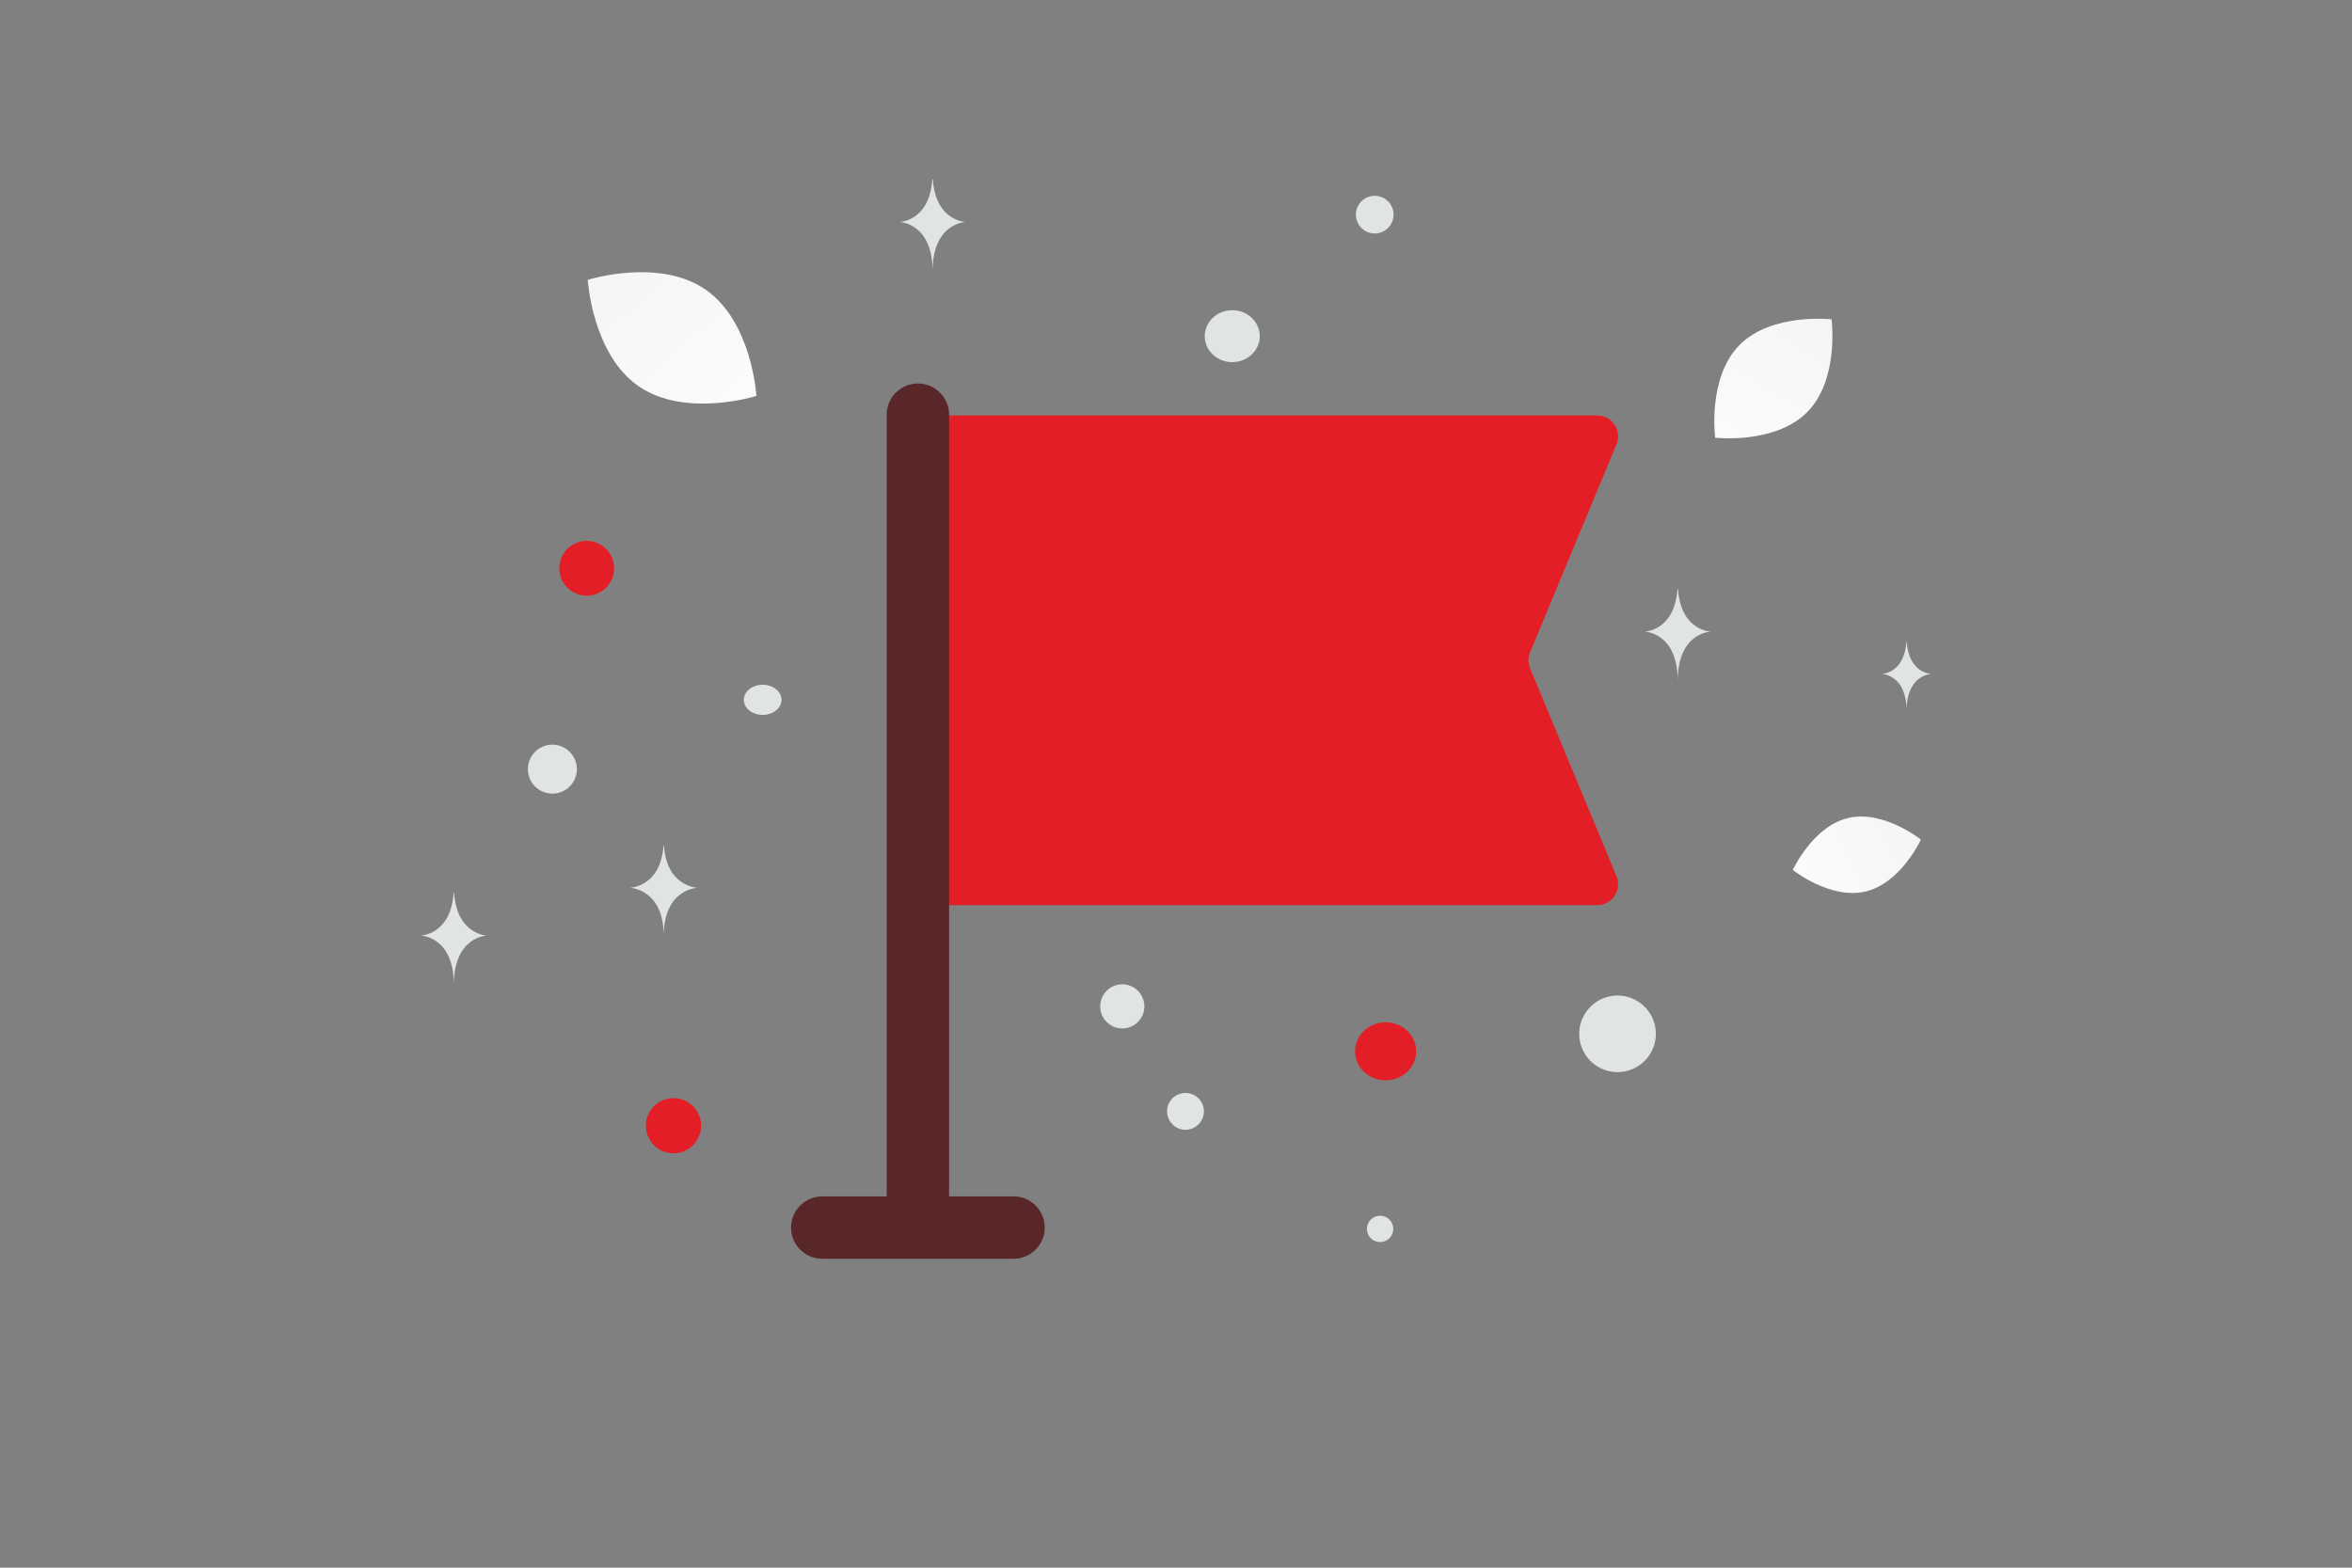 <svg xmlns="http://www.w3.org/2000/svg" width="900" height="600" viewBox="0 0 900 600" fill="none"><rect x="0" y="0" width="900" height="600" fill="#808080" stroke="none"/><path fill="transparent" d="M0 0h900v600H0z"></path><path fill-rule="evenodd" clip-rule="evenodd" d="M350.656 159.004h260.51c5.705 0 9.577 5.801 7.388 11.069l-33.055 79.569a8.001 8.001 0 0 0 0 6.138l33.055 79.569c2.189 5.268-1.683 11.069-7.388 11.069h-260.51" fill="#E41E26"></path><path d="M387.832 469.827h-73.203m36.602 0v-311.11" stroke="#5A2729" stroke-width="23.875" stroke-linecap="round" stroke-linejoin="round"></path><path d="M713.866 341.205c-13.531 3.206-27.843-8.27-27.843-8.27s7.637-16.666 21.173-19.862c13.531-3.206 27.838 8.26 27.838 8.26s-7.637 16.667-21.168 19.872z" fill="url(#a)"></path><path d="M244.407 147.849c17.821 12.275 45.047 3.695 45.047 3.695s-1.686-28.48-19.519-40.743c-17.821-12.275-45.035-3.706-45.035-3.706s1.686 28.479 19.507 40.754z" fill="url(#b)"></path><path d="M691.601 157.653c-12.293 12.512-35.28 9.874-35.28 9.874s-3.042-22.924 9.262-35.428c12.293-12.511 35.269-9.881 35.269-9.881s3.042 22.924-9.251 35.435z" fill="url(#c)"></path><circle cx="257.711" cy="430.838" r="10.561" transform="rotate(180 257.711 430.838)" fill="#E41E26"></circle><ellipse cx="530.217" cy="402.369" rx="11.694" ry="11.11" transform="rotate(180 530.217 402.369)" fill="#E41E26"></ellipse><circle r="10.5" transform="matrix(-1 0 0 1 224.5 217.5)" fill="#E41E26"></circle><ellipse rx="10.525" ry="9.94" transform="matrix(-1 0 0 1 471.525 128.662)" fill="#E1E4E5"></ellipse><circle r="8.449" transform="matrix(-1 0 0 1 429.449 385.171)" fill="#E1E4E5"></circle><circle r="5.046" transform="matrix(-1 0 0 1 528.094 470.332)" fill="#E1E4E5"></circle><circle r="7.209" transform="matrix(-1 0 0 1 526.048 82.148)" fill="#E1E4E5"></circle><circle r="7.045" transform="scale(1 -1) rotate(-75 -50.349 -508.264)" fill="#E1E4E5"></circle><circle r="9.372" transform="matrix(-1 0 0 1 211.372 294.372)" fill="#E1E4E5"></circle><ellipse rx="7.209" ry="5.767" transform="matrix(-1 0 0 1 291.834 267.844)" fill="#E1E4E5"></ellipse><circle r="14.661" transform="scale(1 -1) rotate(-75 51.65 -601.158)" fill="#E1E4E5"></circle><path d="M253.879 323.722h.189c1.117 15.823 12.884 16.066 12.884 16.066s-12.976.254-12.976 18.537c0-18.283-12.976-18.537-12.976-18.537s11.763-.243 12.879-16.066zM356.761 68.626h.184c1.091 16.098 12.584 16.346 12.584 16.346s-12.674.258-12.674 18.858c0-18.6-12.673-18.858-12.673-18.858s11.488-.248 12.579-16.346zM173.579 341.722h.184c1.091 16.098 12.584 16.345 12.584 16.345s-12.673.258-12.673 18.859c0-18.601-12.674-18.859-12.674-18.859s11.488-.247 12.579-16.345zm468.315-116.326h.184c1.091 16.098 12.584 16.346 12.584 16.346s-12.674.258-12.674 18.858c0-18.6-12.673-18.858-12.673-18.858s11.488-.248 12.579-16.346zm87.595 20.326h.137c.815 12.028 9.403 12.213 9.403 12.213s-9.47.192-9.47 14.09c0-13.898-9.469-14.09-9.469-14.09s8.584-.185 9.399-12.213z" fill="#E1E4E5"></path><defs><linearGradient id="a" x1="662.911" y1="349.175" x2="781.363" y2="293.214" gradientUnits="userSpaceOnUse"><stop stop-color="#fff"></stop><stop offset="1" stop-color="#EEE"></stop></linearGradient><linearGradient id="b" x1="313.828" y1="188.125" x2="173.544" y2="40.2" gradientUnits="userSpaceOnUse"><stop stop-color="#fff"></stop><stop offset="1" stop-color="#EEE"></stop></linearGradient><linearGradient id="c" x1="642.555" y1="200.39" x2="731.425" y2="61.078" gradientUnits="userSpaceOnUse"><stop stop-color="#fff"></stop><stop offset="1" stop-color="#EEE"></stop></linearGradient></defs></svg>